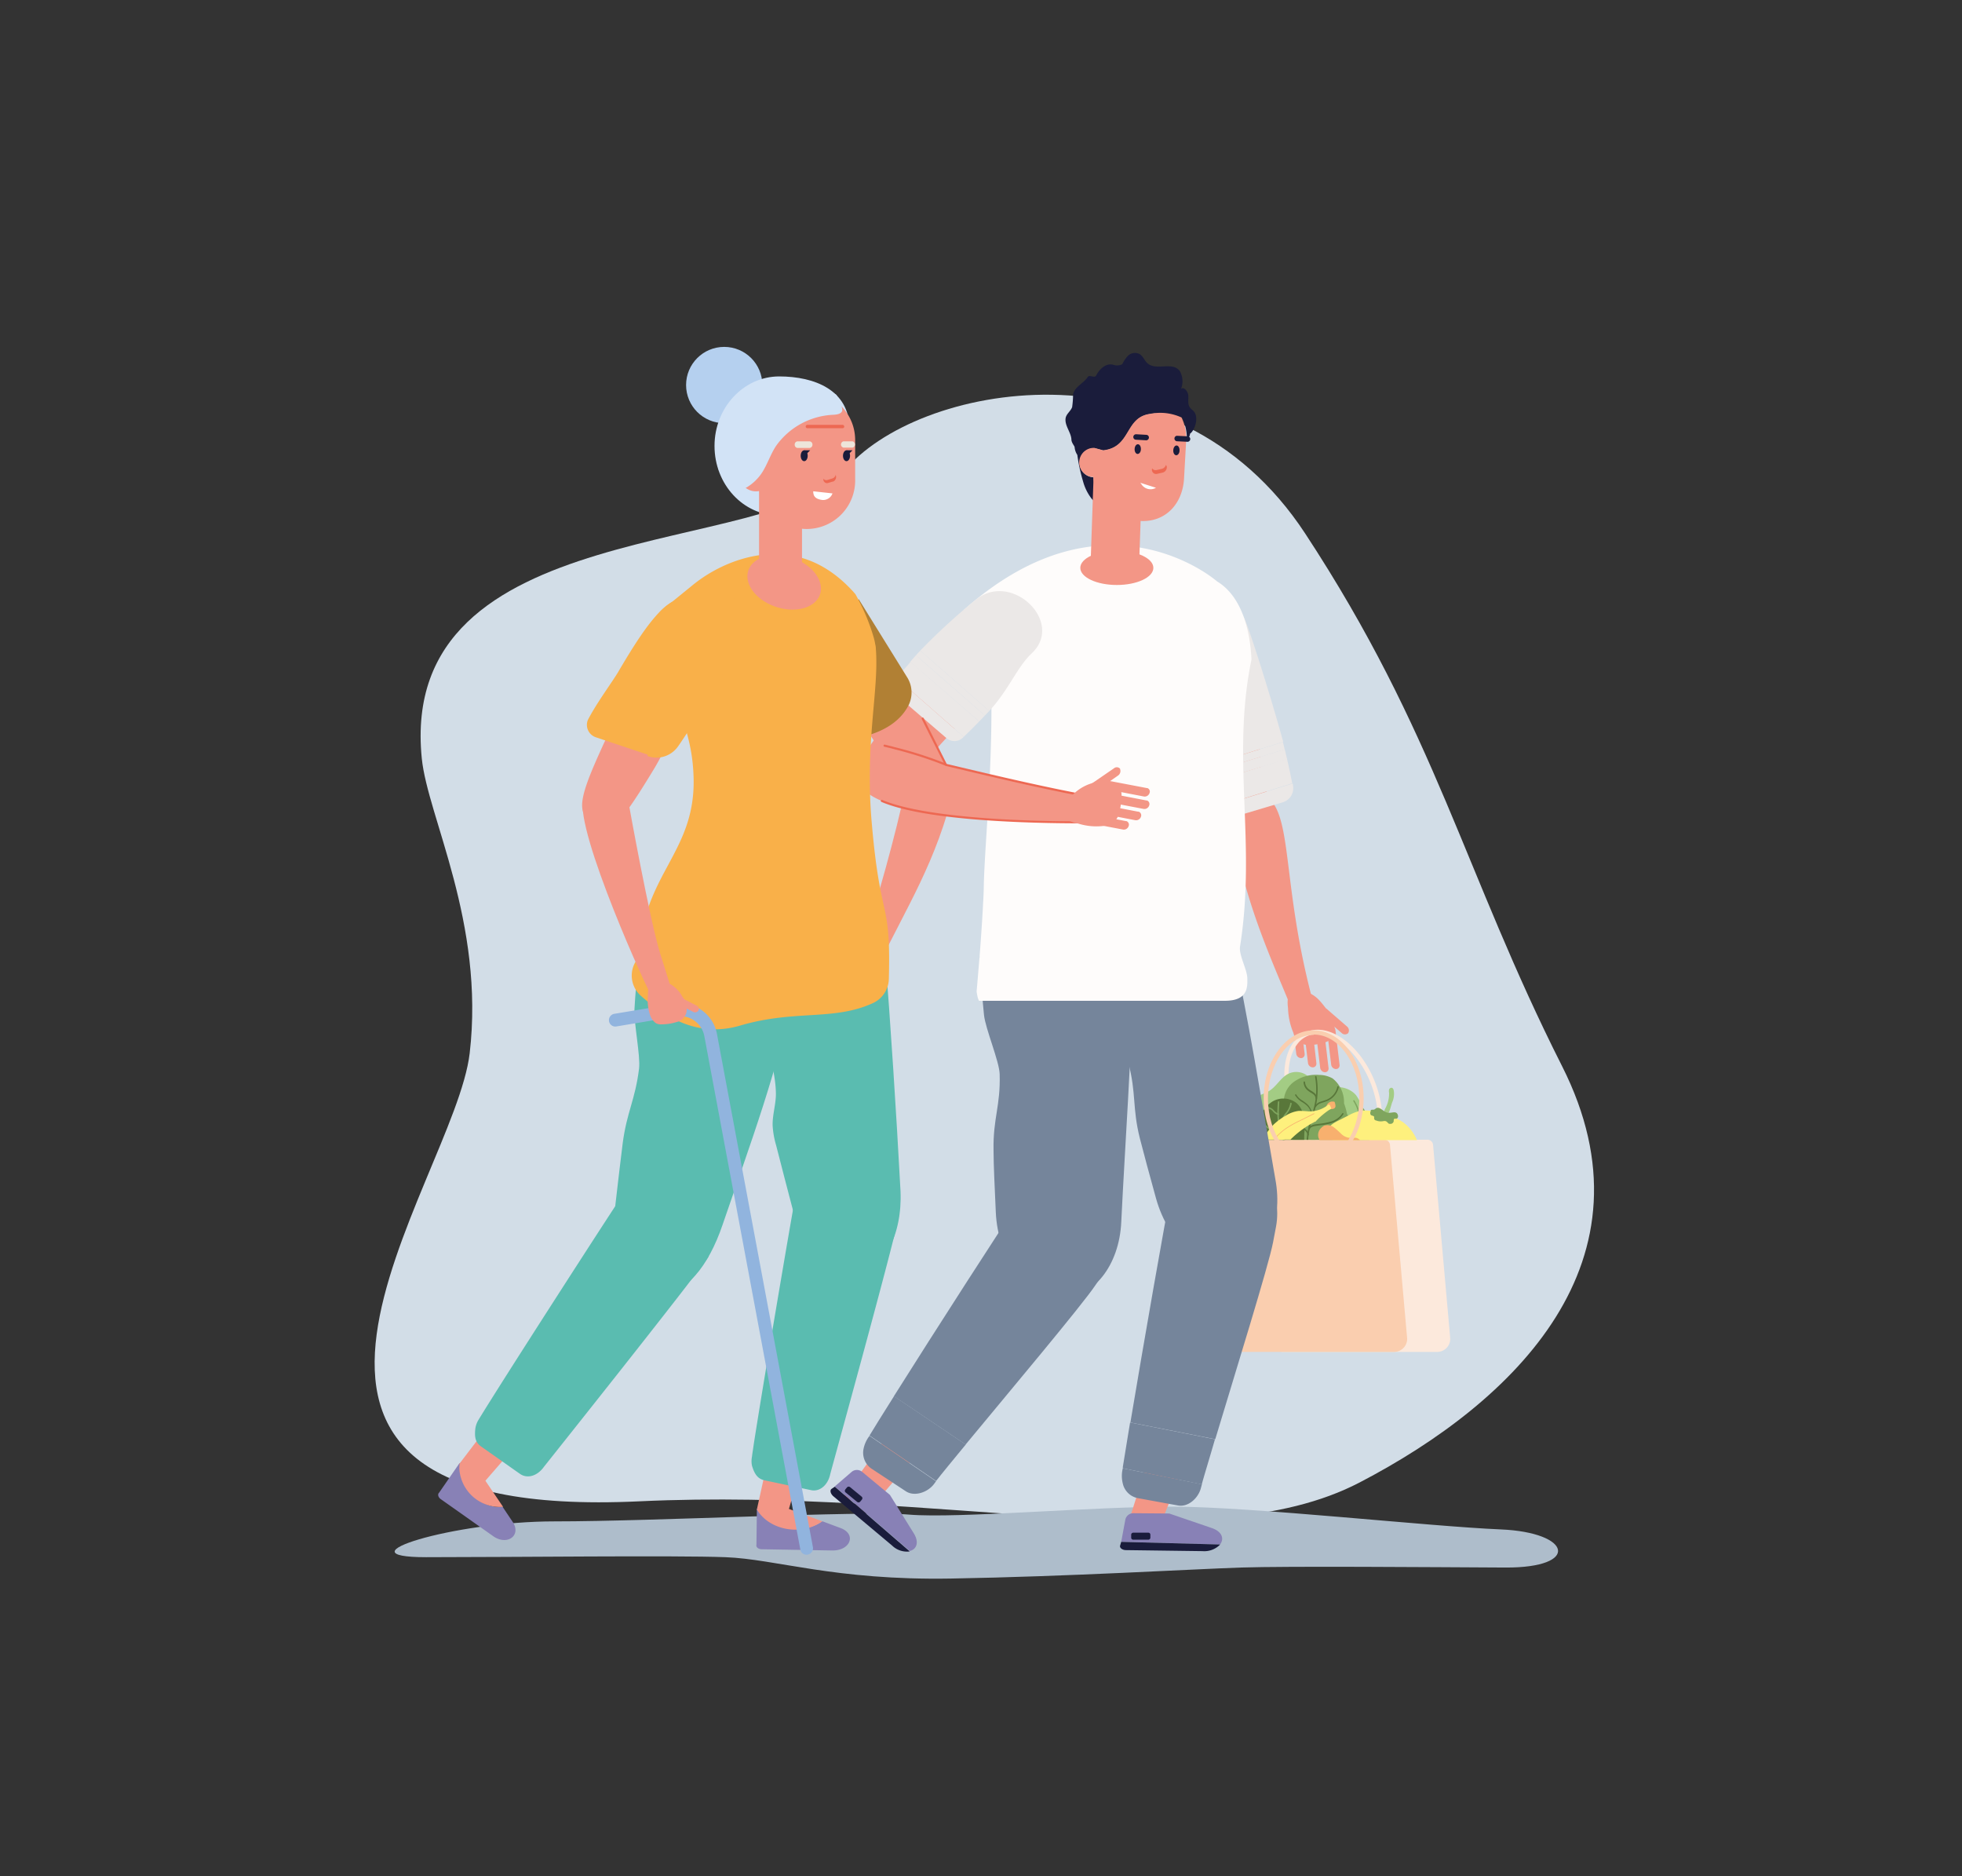 <svg id="Calque_1" data-name="Calque 1" xmlns="http://www.w3.org/2000/svg" viewBox="0 0 269.1 257.3"><rect x="0" y="0" width="269.1" height="257.3" fill="#333333" stroke="none"/><defs><style>.cls-1{fill:#d2dde7;}.cls-2{fill:#aebdcb;}.cls-3{fill:#f39686;}.cls-4{fill:#fce9dc;}.cls-5{fill:#faceaf;}.cls-6{fill:#ce361b;}.cls-7{fill:#7fa55e;}.cls-8{fill:#a3cc84;}.cls-9{fill:#59773a;}.cls-10{fill:#f8b06e;}.cls-11{fill:#fef07d;}.cls-12{fill:#b5d0ef;}.cls-13{fill:#d2e3f6;}.cls-14{fill:#8881b6;}.cls-15{fill:#1a1c3b;}.cls-16{fill:#75859b;}.cls-17{fill:#ebe8e7;}.cls-18{fill:#fefcfb;}.cls-19{fill:#5abcb0;}.cls-20{fill:#b18034;}.cls-21{fill:#ed6852;}.cls-22{fill:#fff;}.cls-23{fill:#f9b049;}.cls-24{fill:#f7b18a;}.cls-25{fill:#ede5da;}.cls-26{fill:#91b4de;}</style></defs><g id="Groupe_762" data-name="Groupe 762"><path id="Tracé_1589" data-name="Tracé 1589" class="cls-1" d="M57.85,104c.8,8,8.66,22.5,6.57,40.43s-39.68,64.4,23.24,61.45c41.42-1.95,77.58,8.47,98.81-2.58s41.27-30.38,27.78-57.09S197,100.55,179,73.14s-53.51-20.43-63.22-8.53S54.46,70.31,57.85,104Z"/><path id="Tracé_1590" data-name="Tracé 1590" class="cls-2" d="M58.43,213.54c12,0,34.15-.26,41.07,0s14.92,3.2,30.91,2.93,33.33-1.3,39.78-1.51,26-.05,36.29,0,9.14-4.82-.67-5.23-33.8-3.08-44.76-3.12-29.71,1.65-36.37,1.09-34.68.93-48.62.93-29.7,4.91-17.63,4.91Z"/><g id="Groupe_666" data-name="Groupe 666"><g id="Groupe_653" data-name="Groupe 653"><path id="Tracé_1591" data-name="Tracé 1591" class="cls-3" d="M180.61,138.21l-.57-1c-4.75-17.86-2.26-27.41-7.76-28.61a5.33,5.33,0,0,0-2.8,1.27A4,4,0,0,0,169,113c1.31,8.91,4.3,16.09,6.95,22.42.48,1.15.95,2.28,1.4,3.4.1.25.21.5.32.76Z"/></g><g id="Groupe_665" data-name="Groupe 665"><g id="Groupe_655" data-name="Groupe 655"><g id="Groupe_654" data-name="Groupe 654"><path id="Tracé_1592" data-name="Tracé 1592" class="cls-3" d="M184.91,141.67a.63.63,0,0,1-.88,0l0,0-2.65-2.3a.69.69,0,0,1-.17-.92.62.62,0,0,1,.87,0l0,0,2.65,2.3A.7.7,0,0,1,184.91,141.67Z"/></g></g><g id="Groupe_656" data-name="Groupe 656"><path id="Tracé_1593" data-name="Tracé 1593" class="cls-3" d="M177.48,141.83a3.43,3.43,0,0,0,1,1.23,1.73,1.73,0,0,0,.92.23,6.64,6.64,0,0,0,2.25-.33,1.81,1.81,0,0,0,1.42-1.66,4.42,4.42,0,0,0-1-2.75c-1.12-1.45-1.53-2-2.87-2.53-1.68-.72-2.87-.23-2.54,2.22A9.44,9.44,0,0,0,177.48,141.83Z"/></g><g id="Groupe_658" data-name="Groupe 658"><g id="Groupe_657" data-name="Groupe 657"><path id="Tracé_1594" data-name="Tracé 1594" class="cls-3" d="M182,141.23l.58,4.77a.68.68,0,0,0,.64.6.49.49,0,0,0,.51-.47s0-.07,0-.1l-.57-4.78a.72.72,0,0,0-.65-.6.49.49,0,0,0-.51.47S182,141.19,182,141.23Z"/></g></g><g id="Groupe_660" data-name="Groupe 660"><g id="Groupe_659" data-name="Groupe 659"><path id="Tracé_1595" data-name="Tracé 1595" class="cls-3" d="M180.5,141.67l.57,4.77a.7.7,0,0,0,.64.6.49.49,0,0,0,.51-.48.28.28,0,0,0,0-.09l-.57-4.78a.71.71,0,0,0-.64-.6.49.49,0,0,0-.51.47A.41.41,0,0,0,180.5,141.67Z"/></g></g><g id="Groupe_662" data-name="Groupe 662"><g id="Groupe_661" data-name="Groupe 661"><path id="Tracé_1596" data-name="Tracé 1596" class="cls-3" d="M178.82,141l.58,4.77a.68.68,0,0,0,.64.6.49.49,0,0,0,.51-.47.31.31,0,0,0,0-.1L180,141a.7.7,0,0,0-.65-.6.49.49,0,0,0-.5.48Z"/></g></g><g id="Groupe_664" data-name="Groupe 664"><g id="Groupe_663" data-name="Groupe 663"><path id="Tracé_1597" data-name="Tracé 1597" class="cls-3" d="M177.21,139.73l.58,4.77a.68.68,0,0,0,.64.6.49.49,0,0,0,.51-.47.34.34,0,0,0,0-.1l-.57-4.78a.72.72,0,0,0-.65-.6.49.49,0,0,0-.5.48A.34.34,0,0,0,177.21,139.73Z"/></g></g></g></g><g id="Groupe_667" data-name="Groupe 667"><path id="Tracé_1598" data-name="Tracé 1598" class="cls-4" d="M185,159.5c-3.46,0-7.26-4.07-8.47-9.07-.74-3.07-.38-5.92,1-7.64a4,4,0,0,1,3.2-1.58c3.45,0,7.25,4.07,8.46,9.08.75,3.06.39,5.92-1,7.64A4,4,0,0,1,185,159.5Zm-4.3-17.7a3.37,3.37,0,0,0-2.74,1.35c-1.24,1.58-1.57,4.25-.86,7.14,1.15,4.76,4.7,8.63,7.9,8.63a3.41,3.41,0,0,0,2.74-1.36c1.24-1.57,1.56-4.24.86-7.13-1.16-4.76-4.7-8.63-7.9-8.63Z"/></g><g id="Groupe_696" data-name="Groupe 696"><path id="Tracé_1599" data-name="Tracé 1599" class="cls-4" d="M176.9,156.29h18.83a.78.78,0,0,1,.82.66l2.36,26.6a1.79,1.79,0,0,1-1.76,1.84.86.86,0,0,1-.16,0H176.13a1.82,1.82,0,0,1-1.92-1.69v-.12L176.08,157A.78.78,0,0,1,176.9,156.29Z"/><path id="Tracé_1600" data-name="Tracé 1600" class="cls-5" d="M171,156.29h18.82a.78.78,0,0,1,.82.66l2.36,26.6a1.79,1.79,0,0,1-1.76,1.84.86.86,0,0,1-.16,0H170.19a1.8,1.8,0,0,1-1.92-1.69.49.49,0,0,1,0-.12L170.14,157A.78.78,0,0,1,171,156.29Z"/><g id="Groupe_695" data-name="Groupe 695"><g id="Groupe_669" data-name="Groupe 669"><path id="Tracé_1601" data-name="Tracé 1601" class="cls-6" d="M177.19,154.83v-.18a1.09,1.09,0,0,1,.06-.36c.05-.1.12-.22,0-.3l-.05-.05c0-.05,0-.11,0-.16a.14.14,0,0,0,0-.16.13.13,0,0,0-.15.06s0,.1-.09.13-.15,0-.15-.06l0,0s-.07-.07-.11-.06a.24.24,0,0,0-.09.08c-.06,0,0-.11-.09-.15a.14.14,0,0,0-.17,0,.27.27,0,0,0-.07.14c-.08,0-.14-.12-.22-.11s-.05.09,0,.14.26.53.22.57c.27.11.35-.1.53.11A2.16,2.16,0,0,0,177.19,154.83Z"/><g id="Groupe_668" data-name="Groupe 668"><path id="Tracé_1602" data-name="Tracé 1602" class="cls-6" d="M177.15,155.59a.26.26,0,0,0-.16.19.16.16,0,0,0,.07.22h0c.15.05.34-.15.37-.23a.16.16,0,0,0-.09-.2h0A.33.33,0,0,0,177.15,155.59Z"/><path id="Tracé_1603" data-name="Tracé 1603" class="cls-6" d="M176.41,155.12a.21.21,0,0,0-.18.08s0,.06.09.09.3,0,.32-.06,0-.08-.08-.1h-.15Z"/><path id="Tracé_1604" data-name="Tracé 1604" class="cls-6" d="M175.89,156.07c0-.06.12-.07.2,0s.19.15.17.21-.1.06-.14,0-.12-.2-.14-.2Z"/></g></g><g id="Groupe_690" data-name="Groupe 690"><path id="Tracé_1605" data-name="Tracé 1605" class="cls-7" d="M173.51,156.31c0-.07-.09-.14-.13-.22a16.55,16.55,0,0,1-1.17-3.34.87.87,0,0,0-.26-.5.56.56,0,0,0-.62,0,1.34,1.34,0,0,0-.4.51,5.52,5.52,0,0,0-.45,3.51Z"/><path id="Tracé_1606" data-name="Tracé 1606" class="cls-7" d="M185.92,156.31h1.9a7.07,7.07,0,0,0,0-1.38c-.08-.78-.34-2.77-1.1-3.18-1-.57-.56,1.13-.51,1.55a7.28,7.28,0,0,1-.18,2.63Z"/><path id="Tracé_1607" data-name="Tracé 1607" class="cls-8" d="M171.6,156.31h8.8a5.84,5.84,0,0,1-.3-2.07c.08-.8.43-1.55.56-2.34a5.57,5.57,0,0,0-.1-2.15,3.78,3.78,0,0,0-1.41-2.35,2.5,2.5,0,0,0-2.4-.17c-1.06.5-1.63,1.7-2.61,2.33-.62.4-1.38.56-1.95,1a3.93,3.93,0,0,0-1.08,3.54A9.73,9.73,0,0,0,171.6,156.31Z"/><path id="Tracé_1608" data-name="Tracé 1608" class="cls-8" d="M187.15,156.31A7.57,7.57,0,0,0,186,150.2c-1.26-1.51-4.2-1.65-4.78.55-.25.94.1,2-.32,2.87-.28.6-.88,1-1.11,1.63a2.12,2.12,0,0,0-.07,1.06Z"/><path id="Tracé_1609" data-name="Tracé 1609" class="cls-7" d="M177.33,154.3a4.7,4.7,0,0,1,0,2h6.46a4.08,4.08,0,0,0,.54-.63,3.75,3.75,0,0,0,.49-2.49,8.8,8.8,0,0,0-.48-1.88,4.16,4.16,0,0,0-1.56-3.41,3.75,3.75,0,0,0-1.82-.48,5.19,5.19,0,0,0-3.57,1,3.36,3.36,0,0,0-1.23,3.38C176.43,152.7,177.08,153.43,177.33,154.3Z"/><g id="Groupe_670" data-name="Groupe 670"><path id="Tracé_1610" data-name="Tracé 1610" class="cls-9" d="M179.42,156.31a12.37,12.37,0,0,1,.3-1.92c.1-.43.23-.87.36-1.29a14.1,14.1,0,0,0,.4-1.45,10.15,10.15,0,0,0,.09-4,.1.1,0,0,0-.12-.08.1.1,0,0,0-.08.11,9.93,9.93,0,0,1-.08,3.88c-.11.49-.26,1-.4,1.44s-.26.86-.37,1.3a14.67,14.67,0,0,0-.31,2Z"/></g><g id="Groupe_671" data-name="Groupe 671"><path id="Tracé_1611" data-name="Tracé 1611" class="cls-9" d="M180.39,151.84h-.06a.1.1,0,0,1,0-.14,1.38,1.38,0,0,1,.74-.6l.43-.14.42-.14a2.53,2.53,0,0,0,1.5-1.76.09.09,0,0,1,.11-.09.11.11,0,0,1,.09.11s0,0,0,0A2.71,2.71,0,0,1,182,151l-.44.15a3.45,3.45,0,0,0-.42.14,1.17,1.17,0,0,0-.64.5A.11.11,0,0,1,180.39,151.84Z"/></g><g id="Groupe_672" data-name="Groupe 672"><path id="Tracé_1612" data-name="Tracé 1612" class="cls-9" d="M179.53,154.92s0,0,0,0a.1.1,0,0,1-.07-.12.78.78,0,0,1,.42-.47,1.92,1.92,0,0,1,.58-.16l.54-.07a9.46,9.46,0,0,0,1.5-.29,2.68,2.68,0,0,0,1.61-1.14.1.1,0,0,1,.14,0,.09.09,0,0,1,0,.13,3,3,0,0,1-1.72,1.24,8.77,8.77,0,0,1-1.53.28l-.54.08a1.82,1.82,0,0,0-.52.14.55.55,0,0,0-.31.34A.11.11,0,0,1,179.53,154.92Z"/></g><g id="Groupe_673" data-name="Groupe 673"><path id="Tracé_1613" data-name="Tracé 1613" class="cls-9" d="M180.56,150.72a.11.11,0,0,1-.12-.09h0a.77.77,0,0,0-.34-.59,2.46,2.46,0,0,0-.34-.22,3.62,3.62,0,0,1-.32-.22,1.55,1.55,0,0,1-.65-1.2.11.11,0,0,1,.1-.1h0a.1.1,0,0,1,.1.1h0a1.35,1.35,0,0,0,.57,1,3.28,3.28,0,0,0,.31.2,2.71,2.71,0,0,1,.35.24,1,1,0,0,1,.42.75A.1.1,0,0,1,180.56,150.72Z"/></g><g id="Groupe_674" data-name="Groupe 674"><path id="Tracé_1614" data-name="Tracé 1614" class="cls-9" d="M180,153.15a.11.11,0,0,1-.11-.09h0a2.09,2.09,0,0,0-.62-1.42,4.11,4.11,0,0,0-.62-.48,2.79,2.79,0,0,1-1-.94.1.1,0,0,1,0-.13.09.09,0,0,1,.13,0,2.4,2.4,0,0,0,.9.86,6.24,6.24,0,0,1,.65.5,2.34,2.34,0,0,1,.67,1.56A.1.1,0,0,1,180,153.15Z"/></g><g id="Groupe_675" data-name="Groupe 675"><path id="Tracé_1615" data-name="Tracé 1615" class="cls-9" d="M179.38,155.7h0a.1.1,0,0,1-.06-.13v0a1.13,1.13,0,0,0-.45-.64l-.28-.2a4.46,4.46,0,0,1-.43-.33.11.11,0,0,1,0-.14.11.11,0,0,1,.13,0l.4.31.29.2a1.32,1.32,0,0,1,.52.76.28.28,0,0,1,0,.13A.11.11,0,0,1,179.38,155.7Z"/></g><g id="Groupe_676" data-name="Groupe 676"><path id="Tracé_1616" data-name="Tracé 1616" class="cls-7" d="M186.56,154.31a5.11,5.11,0,0,1-.44,2h.21a5.1,5.1,0,0,0,.43-2,6.51,6.51,0,0,0-1-3.41.1.1,0,0,0-.14,0,.11.11,0,0,0,0,.11A6.37,6.37,0,0,1,186.56,154.31Z"/></g><g id="Groupe_677" data-name="Groupe 677"><path id="Tracé_1617" data-name="Tracé 1617" class="cls-7" d="M186.62,154.81a.1.1,0,0,1-.12-.08v0a1.08,1.08,0,0,0-.46-.78,4.53,4.53,0,0,0-.55-.34l-.33-.19a1.52,1.52,0,0,1-.72-.8.08.08,0,0,1,.06-.12.09.09,0,0,1,.12.06,1.41,1.41,0,0,0,.65.69,3.3,3.3,0,0,0,.32.18,5.5,5.5,0,0,1,.57.36,1.26,1.26,0,0,1,.54.93A.09.09,0,0,1,186.62,154.81Z"/></g><g id="Groupe_678" data-name="Groupe 678"><path id="Tracé_1618" data-name="Tracé 1618" class="cls-7" d="M186.68,153.9a.09.09,0,0,1-.11-.08v0a.68.68,0,0,1,.38-.56c.17-.13.32-.24.34-.39a.09.09,0,0,1,.11-.09.12.12,0,0,1,.09.11h0a.86.86,0,0,1-.42.53c-.15.1-.3.24-.3.4A.11.11,0,0,1,186.68,153.9Z"/></g><g id="Groupe_679" data-name="Groupe 679"><path id="Tracé_1619" data-name="Tracé 1619" class="cls-7" d="M186.34,156.21h0a.1.1,0,0,1-.07-.12,1.2,1.2,0,0,1,.66-.65c.25-.13.5-.28.56-.52a.12.12,0,0,1,.13-.07.11.11,0,0,1,.07.12,1.17,1.17,0,0,1-.66.65c-.25.13-.5.29-.56.52A.11.11,0,0,1,186.34,156.21Z"/></g><g id="Groupe_680" data-name="Groupe 680"><path id="Tracé_1620" data-name="Tracé 1620" class="cls-7" d="M172.43,156.31a8.33,8.33,0,0,1-.25-3.81.1.1,0,0,0-.2,0,8.64,8.64,0,0,0,.24,3.85Z"/></g><g id="Groupe_681" data-name="Groupe 681"><path id="Tracé_1621" data-name="Tracé 1621" class="cls-7" d="M172,155.09a.13.13,0,0,1-.1,0,.61.61,0,0,0-.39-.25l-.11,0-.17,0a.39.39,0,0,1-.28-.23.09.09,0,0,1,.07-.12.1.1,0,0,1,.11,0,.24.24,0,0,0,.15.11l.14,0,.13,0a.83.83,0,0,1,.51.33.11.11,0,0,1,0,.14l0,0Z"/></g><g id="Groupe_682" data-name="Groupe 682"><path id="Tracé_1622" data-name="Tracé 1622" class="cls-7" d="M172.32,156.3h0a.1.1,0,0,1-.06-.13,1,1,0,0,1,.88-.64.1.1,0,0,1,.1.1.1.1,0,0,1-.09.1.8.8,0,0,0-.7.51A.09.09,0,0,1,172.32,156.3Z"/></g><g id="Groupe_683" data-name="Groupe 683"><path id="Tracé_1623" data-name="Tracé 1623" class="cls-7" d="M172.46,153.35a1.49,1.49,0,0,1-.47,0,.1.1,0,0,1-.08-.11.09.09,0,0,1,.11-.09h0a1.22,1.22,0,0,0,1.31-.59.1.1,0,0,1,.18.1A1.46,1.46,0,0,1,172.46,153.35Z"/></g><path id="Tracé_1624" data-name="Tracé 1624" class="cls-9" d="M178.88,156.31c0-.43,0-.86.05-1.28.06-1.35-.08-2.87-1.1-3.76a2.93,2.93,0,0,0-3.23-.26,3.94,3.94,0,0,0-1.87,2.76,5.74,5.74,0,0,0,.18,2.54Z"/><g id="Groupe_689" data-name="Groupe 689"><g id="Groupe_684" data-name="Groupe 684"><path id="Tracé_1625" data-name="Tracé 1625" class="cls-7" d="M176.11,156.31a11,11,0,0,1-.71-3.36q0-.91.06-1.83a.09.09,0,0,0-.09-.1.09.09,0,0,0-.1.09h0a16.52,16.52,0,0,0-.07,1.86,11.07,11.07,0,0,0,.7,3.35Z"/></g><g id="Groupe_685" data-name="Groupe 685"><path id="Tracé_1626" data-name="Tracé 1626" class="cls-7" d="M175.6,155.12c-.06,0-.11,0-.11-.09h0a3.34,3.34,0,0,1,.38-1.7,5.1,5.1,0,0,1,.45-.69,2.72,2.72,0,0,0,.64-1.32.09.09,0,0,1,.11-.09.1.1,0,0,1,.09.11,2.94,2.94,0,0,1-.68,1.42,5.82,5.82,0,0,0-.44.66,3.31,3.31,0,0,0-.35,1.6A.12.12,0,0,1,175.6,155.12Z"/></g><g id="Groupe_686" data-name="Groupe 686"><path id="Tracé_1627" data-name="Tracé 1627" class="cls-7" d="M176.18,156.31a1.4,1.4,0,0,1,.37-.84,4.34,4.34,0,0,1,.53-.52l.36-.33a1.77,1.77,0,0,0,.6-1.12.09.09,0,0,0-.09-.11.12.12,0,0,0-.11.09,1.57,1.57,0,0,1-.55,1l-.35.32a7,7,0,0,0-.55.54,1.66,1.66,0,0,0-.41,1Z"/></g><g id="Groupe_687" data-name="Groupe 687"><path id="Tracé_1628" data-name="Tracé 1628" class="cls-7" d="M175.65,155.51a.38.38,0,0,1-.15,0,4.2,4.2,0,0,1-2.38-1.5.1.1,0,0,1,0-.14.09.09,0,0,1,.13,0,4,4,0,0,0,2.28,1.43h.08a.1.1,0,0,1,.14,0,.11.11,0,0,1,0,.14h-.09Z"/></g><g id="Groupe_688" data-name="Groupe 688"><path id="Tracé_1629" data-name="Tracé 1629" class="cls-7" d="M175.3,152.9h0a1.57,1.57,0,0,1-.72-.5l0,0a1,1,0,0,0-.68-.38.11.11,0,0,1-.1-.1.1.1,0,0,1,.1-.1,1.2,1.2,0,0,1,.82.44l0,0a1.39,1.39,0,0,0,.63.44.1.1,0,0,1,0,.2Z"/></g></g></g><g id="Groupe_693" data-name="Groupe 693"><path id="Tracé_1630" data-name="Tracé 1630" class="cls-10" d="M182.17,152.19a2.77,2.77,0,0,1,.5-.1A.71.71,0,0,0,183,152a.4.4,0,0,0,.17-.36,1.64,1.64,0,0,0-.09-.44.22.22,0,0,0-.08-.13l-.08,0a.84.84,0,0,0-1,.7v0a1.76,1.76,0,0,1,.33.34Z"/><g id="Groupe_692" data-name="Groupe 692"><path id="Tracé_1631" data-name="Tracé 1631" class="cls-11" d="M180.37,153.11a.56.56,0,0,0-.28-.05,4.51,4.51,0,0,0-1.85.65,10.59,10.59,0,0,0-3,2,3.45,3.45,0,0,0-.45.56H177a13.33,13.33,0,0,1,3-2.26,1.14,1.14,0,0,0,.47-.34A.46.46,0,0,0,180.37,153.11Z"/><path id="Tracé_1632" data-name="Tracé 1632" class="cls-11" d="M182.53,151.84l-.12-.26a.16.16,0,0,0-.22-.09l0,0a4.16,4.16,0,0,1-2.69.92,12.44,12.44,0,0,0-1.37-.07,4.36,4.36,0,0,0-1.8.66,8.73,8.73,0,0,0-1.57,1.14,7.55,7.55,0,0,0-1.53,2.14h2.88a22.63,22.63,0,0,1,2.33-1.92,3.36,3.36,0,0,1,.89-.49,1.25,1.25,0,0,1,.93-.06.16.16,0,0,0,.17,0,10.51,10.51,0,0,1,2.08-1.74A.15.15,0,0,0,182.53,151.84Z"/><g id="Groupe_691" data-name="Groupe 691"><path id="Tracé_1633" data-name="Tracé 1633" class="cls-10" d="M174.76,156.3s0,0,0,0a8.89,8.89,0,0,1,1.44-1.37,13.55,13.55,0,0,1,2.06-1.18l2-1,0-.1-2,1a13,13,0,0,0-2.08,1.19,9.08,9.08,0,0,0-1.46,1.38l-.08.1Z"/></g></g></g><g id="Groupe_694" data-name="Groupe 694"><path id="Tracé_1634" data-name="Tracé 1634" class="cls-11" d="M182.81,156.35h11.53a5.75,5.75,0,0,0-1.92-2.47,9.93,9.93,0,0,0-4-1.48,5.5,5.5,0,0,0-1.94-.05,6.22,6.22,0,0,0-1.56.63l-1.53.78c-.62.32-1.32.78-1.28,1.47A1.76,1.76,0,0,0,182.81,156.35Z"/><path id="Tracé_1635" data-name="Tracé 1635" class="cls-8" d="M190,152a4.19,4.19,0,0,0,.52-2.14,1.14,1.14,0,0,1,0-.45.35.35,0,0,1,.35-.24c.16,0,.25.2.29.37a2.81,2.81,0,0,1-.22,1.64c-.13.35-.35,1.41-.64,1.63C189.74,153.24,189.77,152.37,190,152Z"/><path id="Tracé_1636" data-name="Tracé 1636" class="cls-7" d="M191.48,153.42a.61.61,0,0,0-.23,0c-.11.06-.09.22-.1.35a.45.45,0,0,1-.53.34l-.1,0c-.18-.1-.29-.33-.49-.37a.7.7,0,0,0-.29,0,1.72,1.72,0,0,1-1-.09c-.13,0-.26-.13-.27-.27v-.2c0-.18-.32-.16-.46-.29a.49.49,0,0,1,0-.51.5.5,0,0,1,0-.13c.1-.12.29-.05.44-.09s.24-.18.38-.22a.47.47,0,0,1,.31,0c.43.15.75.59,1.21.65s.85-.15,1.14,0S191.89,153.36,191.48,153.42Z"/><path id="Tracé_1637" data-name="Tracé 1637" class="cls-10" d="M181,156.35h5.54a.08.08,0,0,1,0,0,1.24,1.24,0,0,0-.5-.31,4.22,4.22,0,0,0-.87,0,1.89,1.89,0,0,1-1.21-.55,11.74,11.74,0,0,0-1-.89,1.51,1.51,0,0,0-1.28-.26,1.25,1.25,0,0,0-.44.31,1.32,1.32,0,0,0-.37,1.45A1.35,1.35,0,0,0,181,156.35Z"/></g></g></g><circle id="Ellipse_20" data-name="Ellipse 20" class="cls-12" cx="99.33" cy="52.8" r="5.23"/><path id="Tracé_1638" data-name="Tracé 1638" class="cls-13" d="M116.5,58.78c0,5.26-4.78,11.9-9.68,11.9S98,66.41,98,61.15s4-9.53,8.87-9.53S116.5,53.51,116.5,58.78Z"/><g id="Groupe_697" data-name="Groupe 697"><path id="Tracé_1639" data-name="Tracé 1639" class="cls-5" d="M180.18,159.92c-3.78,0-6.86-4.18-6.86-9.32s3.08-9.31,6.86-9.31,6.85,4.18,6.85,9.31S184,159.92,180.18,159.92Zm0-18c-3.46,0-6.27,3.92-6.27,8.73s2.81,8.73,6.27,8.73,6.26-3.91,6.26-8.73S183.63,141.87,180.18,141.87Z"/></g><g id="Groupe_705" data-name="Groupe 705"><g id="Groupe_699" data-name="Groupe 699"><g id="Groupe_698" data-name="Groupe 698"><path id="Tracé_1640" data-name="Tracé 1640" class="cls-3" d="M122.6,195.67l-7,9.63,4.28,1.64,1.64-.82-.29-1.42,6.15-7.16Z"/></g></g><g id="Groupe_704" data-name="Groupe 704"><g id="Groupe_702" data-name="Groupe 702"><g id="Groupe_700" data-name="Groupe 700"><path id="Tracé_1641" data-name="Tracé 1641" class="cls-14" d="M122.06,205l3.26,5.25c.8,1.28.37,2.23-.54,2.44l-10.29-8.85,2.32-2a1.12,1.12,0,0,1,1.44,0Z"/></g><g id="Groupe_701" data-name="Groupe 701"><path id="Tracé_1642" data-name="Tracé 1642" class="cls-15" d="M114.5,203.87l-.44.3c-.27.19-.16.65.22,1l8.08,6.78a2.92,2.92,0,0,0,2.42.8Z"/></g></g><g id="Groupe_703" data-name="Groupe 703"><rect id="Rectangle_147" data-name="Rectangle 147" class="cls-15" x="116.6" y="203.64" width="0.95" height="2.64" rx="0.28" transform="translate(-115.62 165.36) rotate(-50.61)"/></g></g></g><g id="Groupe_707" data-name="Groupe 707"><g id="Groupe_706" data-name="Groupe 706"><path id="Tracé_1643" data-name="Tracé 1643" class="cls-3" d="M157.76,199.36l-3.61,11.35,4.59.2,2.45-2.48-1.58-.47,3.29-8.33Z"/></g></g><g id="Groupe_712" data-name="Groupe 712"><g id="Groupe_710" data-name="Groupe 710"><g id="Groupe_708" data-name="Groupe 708"><path id="Tracé_1644" data-name="Tracé 1644" class="cls-14" d="M160.37,207.55l5.85,2c1.43.49,1.7,1.49,1.12,2.24l-13.56-.36.56-3a1.11,1.11,0,0,1,1.1-.92Z"/></g><g id="Groupe_709" data-name="Groupe 709"><path id="Tracé_1645" data-name="Tracé 1645" class="cls-15" d="M153.78,211.44l-.15.51c-.09.31.29.61.79.62l10.54.14a3,3,0,0,0,2.39-.91Z"/></g></g><g id="Groupe_711" data-name="Groupe 711"><path id="Rectangle_148" data-name="Rectangle 148" class="cls-15" d="M157.5,211.14h-2.08a.27.27,0,0,1-.27-.28h0v-.4a.28.28,0,0,1,.28-.28h2.08a.27.27,0,0,1,.27.28h0v.4A.28.28,0,0,1,157.5,211.14Z"/></g></g><path id="Tracé_1646" data-name="Tracé 1646" class="cls-16" d="M169,129.54l-20.45,1.23c.92,3.06,1.76,5.83,2.37,7.6s3.4,5.7,3.85,7.4c1.1,4.21.51,6.12,1.57,10.34.51,2,1.34,5.06,2.21,8.21,1.72,6.2,6.61,10.36,11,9.37,4.14-.93,6.47-6.13,5.37-12C173,150.77,171.2,139.54,169,129.54Z"/><g id="Groupe_713" data-name="Groupe 713"><path id="Tracé_1647" data-name="Tracé 1647" class="cls-16" d="M154,203.45a2.62,2.62,0,0,0,2.1,2l5.47,1c1.39.26,2.81-1,3.16-2.46l.12-.45L154,201.35A4.27,4.27,0,0,0,154,203.45Z"/><path id="Tracé_1648" data-name="Tracé 1648" class="cls-16" d="M174.61,170.35c.08-.42.23-1.2.41-2.17.9-4.9-2.12-9.85-6.48-10.65-3.66-.66-7,1.85-7.93,5.91-.69,3.17-3.9,21.62-5.57,31.63l11.64,2.29C169.38,188.38,174,173.55,174.61,170.35Z"/><path id="Tracé_1649" data-name="Tracé 1649" class="cls-16" d="M155,195.07c-.5,3-.86,5.29-1,6.11a1,1,0,0,1,0,.17l10.83,2.21c.3-1.13,1-3.38,1.81-6.19Z"/></g><path id="Tracé_1650" data-name="Tracé 1650" class="cls-16" d="M155.35,134.87l-21-3.69c.2,3.2.41,6.09.61,8s2.1,6.35,2.15,8.12c.13,4.35-.92,6.06-.84,10.42,0,2.11.17,5.24.31,8.51.28,6.43,4.26,11.65,8.95,11.74,4.41.08,8-4.42,8.26-10.43C154.33,156.45,155.19,145.1,155.35,134.87Z"/><g id="Groupe_714" data-name="Groupe 714"><path id="Tracé_1651" data-name="Tracé 1651" class="cls-16" d="M118.42,198.79a2.65,2.65,0,0,0,1.17,2.65l4.65,3.06c1.18.78,3,.16,3.87-1l.27-.37-9.12-6.23A4.29,4.29,0,0,0,118.42,198.79Z"/><path id="Tracé_1652" data-name="Tracé 1652" class="cls-16" d="M150.23,176.26c.24-.35.68-1,1.22-1.84,2.72-4.17,1.87-9.9-1.85-12.33-3.11-2-7.2-1-9.6,2.38-1.86,2.65-12,18.42-17.4,27l9.84,6.62C138.43,190.85,148.39,179,150.23,176.26Z"/><path id="Tracé_1653" data-name="Tracé 1653" class="cls-16" d="M122.62,191.46c-1.64,2.6-2.85,4.54-3.27,5.25l-.09.15,9.13,6.23c.71-.92,2.2-2.73,4.07-5Z"/></g><g id="Groupe_715" data-name="Groupe 715"><path id="Tracé_1654" data-name="Tracé 1654" class="cls-3" d="M172.17,117c-.92,0-2.87-1.65-3.49-2.31-6.56-6.93-6.52-20.42-6.52-20.42l9.2-3.25,1.77,14.52c1.31,7.27,2.49,9.35.8,10.87a1.57,1.57,0,0,1-.25.2A2.59,2.59,0,0,1,172.17,117Z"/></g><g id="Groupe_716" data-name="Groupe 716"><path id="Tracé_1655" data-name="Tracé 1655" class="cls-17" d="M170.82,85.15c-2.7-6.92-13.32,2.17-11,9.12,1,3,1.9,7.16,3.07,11.57L176,101.73C175.09,98.33,172.21,88.72,170.82,85.15Z"/><path id="Tracé_1656" data-name="Tracé 1656" class="cls-17" d="M162.85,105.84c.08.32.17.64.25,1l13.1-4.08-.24-1Z"/><path id="Tracé_1657" data-name="Tracé 1657" class="cls-17" d="M163.1,106.8l.36,1.29,13.07-4c-.1-.44-.21-.89-.32-1.34Z"/><path id="Tracé_1658" data-name="Tracé 1658" class="cls-17" d="M163.46,108.09c.31,1.1.65,2.22,1,3.33l12.78-4c-.21-1.09-.45-2.21-.72-3.37Z"/><path id="Tracé_1659" data-name="Tracé 1659" class="cls-17" d="M164.46,111.42c0,.08,0,.16.08.24a1.71,1.71,0,0,0,2.13,1.13h0L176,110a2,2,0,0,0,1.34-2.28c0-.09,0-.18-.05-.27Z"/></g><g id="Groupe_717" data-name="Groupe 717"><path id="Tracé_1660" data-name="Tracé 1660" class="cls-18" d="M168,137.24H134.28a2.14,2.14,0,0,1-.21-.6,6.44,6.44,0,0,1-.12-.7c.07-.79.15-1.67.22-2.59.1-1.14.2-2.34.29-3.56.15-2.07.29-4.13.37-5.8.06-.94.1-1.9.11-2.84.18-6.53,1.51-18.68.87-31.17-.1-1.85-1.3-4-.3-5.4a16.65,16.65,0,0,0-3.31-.94c19.47-17.34,34.73-3.91,34.73-3.91,4.49,2.71,4.64,9.76,4.72,10.69-2.8,13.65.7,25-1.57,39.37-.19,1.2,1,3.16,1,4.43C171.09,135.31,171.2,137.24,168,137.24Z"/></g><path id="Tracé_1661" data-name="Tracé 1661" class="cls-3" d="M103.81,207l1.25-5.67,4.57.67-1.59,5.5Z"/><path id="Tracé_1662" data-name="Tracé 1662" class="cls-3" d="M62.87,200.91l3.52-4.62,3.86,2.53-3.75,4.32Z"/><path id="Tracé_1663" data-name="Tracé 1663" class="cls-19" d="M106.42,150c0,1.45-.48,2.88-.45,4.33a12,12,0,0,0,.48,2.73l1.19,4.62c1,3.82,2,7.64,3,11.43.18.67.48,1.44,1.16,1.59,1.48-12.08.75-24.31-.17-36.44a10,10,0,0,0-.73-3.58c-2.31-4.79-6.38-.18-6.44,3.25C104.42,142.05,106.39,146,106.42,150Z"/><path id="Tracé_1664" data-name="Tracé 1664" class="cls-3" d="M127.16,106.53s-2.81.84-2.91,1.3c-1.44,6.77-3.72,15-6.57,23.83,1.77.47,1.4-.43,2.68,1,3.93-8.21,8.11-14.47,10.53-24.72Z"/><path id="Tracé_1665" data-name="Tracé 1665" class="cls-3" d="M130.15,105.67C128.65,102.89,126,97,124.3,94c-2.92,1.69-4.75,2.4-7.67,2.54l8.06,12.56c.37.86.35.3,1.39.16C126.08,109.24,130.18,105.74,130.15,105.67Z"/><path id="Tracé_1666" data-name="Tracé 1666" class="cls-3" d="M128,110.21s4.5-.61,2.3-4.88l-2.6.93-.81,3.81Z"/><path id="Tracé_1667" data-name="Tracé 1667" class="cls-19" d="M108.87,135.27l-21.2-4.77c-.3,3.16-.55,6-.65,7.89s.84,6.41.63,8.15c-.53,4.3-1.67,5.91-2.24,10.21-.27,2.08-.62,5.18-1,8.41-.7,6.36,1.88,11.79,5.82,12.2,3.7.39,6.94-3.7,8.87-9.39C102.6,157.73,107.24,145.35,108.87,135.27Z"/><path id="Tracé_1668" data-name="Tracé 1668" class="cls-19" d="M121.37,130.5,104,129.8c.45,3.15.89,6,1.22,7.83s2.33,6,2.53,7.77c.5,4.31-.22,6.14.24,10.45.22,2.09.61,5.18,1,8.41.81,6.35,4.6,11,8.52,10.49,3.69-.5,6.27-5.43,6-11.43C122.92,152.28,122.16,140.68,121.37,130.5Z"/><path id="Tracé_1669" data-name="Tracé 1669" class="cls-19" d="M96.41,170.13c2.77-4.22,2.51-9.74-.55-11.87-2.57-1.78-6.26-.55-8.66,2.9-1.93,2.77-12.71,19.51-18.1,28-1.45,2.29-2.52,4-2.91,4.63-.17.29-.37.59-.55.9a3.13,3.13,0,0,0-.44,1.18c-.14,1.2,0,1.95.8,2.5l5.34,3.76c1,.68,2.35.28,3.24-.95.06-.09,20-25.09,22.57-28.81C97.39,172,95.87,171,96.41,170.13Z"/><path id="Tracé_1670" data-name="Tracé 1670" class="cls-19" d="M121.77,165.05c.88-5-1.53-9.94-5.18-10.69-3.06-.63-6,2-6.83,6.07-.68,3.3-4,22.94-5.62,32.87-.43,2.67-.75,4.64-.85,5.4-.05.33-.11.69-.15,1.05a3.1,3.1,0,0,0,0,1.25c.35,1.16.78,1.79,1.72,2l6.4,1.35c1.16.24,2.27-.67,2.6-2.15,0-.1,8.55-30.95,9.41-35.37C123.4,166.4,121.59,166,121.77,165.05Z"/><path id="Tracé_1671" data-name="Tracé 1671" class="cls-3" d="M132.81,97.89l-11.16,12.25L120,108.83a5,5,0,0,1-.67-6.58l7.11-10Z"/><g id="Groupe_718" data-name="Groupe 718"><path id="Tracé_1672" data-name="Tracé 1672" class="cls-17" d="M133.75,82.31c4.93-4.14,12.34,3,7.75,7.29-2,1.88-3.14,5-5.82,7.9l-9.46-8.28A86.34,86.34,0,0,1,133.75,82.31Z"/><path id="Tracé_1673" data-name="Tracé 1673" class="cls-17" d="M135.68,97.5l-.59.62-9.46-8.26.59-.64Z"/><path id="Tracé_1674" data-name="Tracé 1674" class="cls-17" d="M135.09,98.12c-.26.27-.52.55-.79.82l-9.46-8.19.79-.89Z"/><path id="Tracé_1675" data-name="Tracé 1675" class="cls-17" d="M134.3,98.94c-.69.71-1.4,1.42-2.12,2.11L123,93c.59-.73,1.23-1.48,1.89-2.24Z"/><path id="Tracé_1676" data-name="Tracé 1676" class="cls-17" d="M132.18,101.05l-.16.15a1.67,1.67,0,0,1-2.23,0l-6.73-5.78a1.63,1.63,0,0,1-.26-2.25L123,93Z"/></g><path id="Tracé_1677" data-name="Tracé 1677" class="cls-20" d="M117.78,82.17l6.68,10.77a3.92,3.92,0,0,1,.19,3.7c-.77,1.56-2.49,3.47-6.38,4.4C118.27,101,111.53,89.54,117.78,82.17Z"/><g id="Groupe_724" data-name="Groupe 724"><path id="Tracé_1678" data-name="Tracé 1678" class="cls-15" d="M163.75,56.43c-.17-.2-.4-.34-.55-.55-.34-.47-.17-1.1-.22-1.67s-.66-1.24-1-.87a2.82,2.82,0,0,0-.2-2.51c-1.07-1.29-3.27.09-4.46-1.07-.35-.35-.54-.87-.94-1.16a1.37,1.37,0,0,0-1.74.26,4.3,4.3,0,0,0-.71,1.08l-.15.07a1.66,1.66,0,0,1-1.14,0c-.92-.22-1.78.51-2.3,1.49-.22.41-.91-.18-1.16.21-.57.88-1.75,1.29-2,2.35a13.17,13.17,0,0,1-.13,1.77c-.21.58-.82.93-.9,1.55-.13,1,.75,1.91.8,2.88,0,.46.43.89.44,1.06a2.25,2.25,0,0,0,.37,1.06,23.85,23.85,0,0,0,.79,3.64,6.71,6.71,0,0,0,1.16,2.35s.74.81.74.81a9.61,9.61,0,0,1,0-1.78,5.7,5.7,0,0,1-.44-1.94h0a2,2,0,0,1,.13-4l1.2.32c3.89-.46,2.93-4.57,6.46-5a7.13,7.13,0,0,1,4.34.52,6.42,6.42,0,0,1,.64,3h0s.46-.43.43-.82l0,0C163.9,59,164.45,57.23,163.75,56.43Z"/><path id="Tracé_1679" data-name="Tracé 1679" class="cls-3" d="M157.75,56.75c-3.53.47-2.57,4.58-6.46,5l-1.2-.33a2,2,0,0,0-.13,4h0a5.6,5.6,0,0,0,.44,1.94,7,7,0,0,0,6,4.08c3.43.2,5.81-2.32,6-5.85l.29-5.16v-.18a6.41,6.41,0,0,0-.64-3A7,7,0,0,0,157.75,56.75Z"/><g id="Groupe_719" data-name="Groupe 719"><path id="Tracé_1680" data-name="Tracé 1680" class="cls-3" d="M150.6,77.47l4.52-.11c.61,0,1.08,1.14,1.1.51l.48-14a1.13,1.13,0,0,0-1.07-1.18l-4.44-.16a1.12,1.12,0,0,0-1.14,1.1l-.48,14C149.54,78.26,150,77.45,150.6,77.47Z"/></g><g id="Groupe_720" data-name="Groupe 720"><path id="Tracé_1681" data-name="Tracé 1681" class="cls-15" d="M157.24,59.63l-1.41-.08a.38.38,0,0,0-.39.36.37.37,0,0,0,.35.39h0l1.42.08a.38.38,0,0,0,.37-.38.37.37,0,0,0-.34-.37Z"/></g><g id="Groupe_721" data-name="Groupe 721"><path id="Tracé_1682" data-name="Tracé 1682" class="cls-15" d="M162.81,59.83l-1.41-.07a.38.38,0,0,0,0,.75l1.41.07a.38.38,0,1,0,0-.75Z"/></g><g id="Groupe_722" data-name="Groupe 722"><path id="Tracé_1683" data-name="Tracé 1683" class="cls-15" d="M161.78,61.78c0,.37-.22.66-.46.65s-.42-.32-.4-.69.22-.66.46-.65S161.8,61.41,161.78,61.78Z"/></g><g id="Groupe_723" data-name="Groupe 723"><path id="Tracé_1684" data-name="Tracé 1684" class="cls-15" d="M156.48,61.61c0,.36-.22.65-.46.64s-.42-.32-.4-.69.22-.65.46-.64S156.5,61.24,156.48,61.61Z"/></g><path id="Tracé_1685" data-name="Tracé 1685" class="cls-21" d="M159.92,63.82l0-.13a.74.74,0,0,1-.56.6l-.74.17a.57.57,0,0,1-.61-.26l0,.07a.58.58,0,0,0,.41.71.54.54,0,0,0,.28,0l.75-.17a.76.76,0,0,0,.57-.9Z"/><path id="Tracé_1686" data-name="Tracé 1686" class="cls-22" d="M156.41,66.21l2.14.68a1.48,1.48,0,0,1-2-.49A1.14,1.14,0,0,1,156.41,66.21Z"/></g><g id="Groupe_725" data-name="Groupe 725"><path id="Tracé_1687" data-name="Tracé 1687" class="cls-14" d="M63,200.68a.67.67,0,0,1,.37-.05,5.35,5.35,0,0,0,4.62,6,4.93,4.93,0,0,0,.94,0l1.38,2.06c1.24,1.85-.71,3.3-2.62,2l-7.25-5.12c-.35-.25-.45-.67-.21-.88Z"/><path id="Tracé_1688" data-name="Tracé 1688" class="cls-3" d="M63.05,200.66a2.37,2.37,0,0,1,2.35.66L69,206.64A5.59,5.59,0,0,1,63,201.41,6.26,6.26,0,0,1,63.05,200.66Z"/></g><g id="Groupe_726" data-name="Groupe 726"><path id="Tracé_1689" data-name="Tracé 1689" class="cls-14" d="M103.81,207c0-.07.14-.15.3-.24a6.08,6.08,0,0,0,8.35,2.06l.32-.21,2.5.93c2.24.83,1.37,3.13-1.16,3.08l-9.65-.17c-.46,0-.81-.3-.72-.61Z"/><path id="Tracé_1690" data-name="Tracé 1690" class="cls-3" d="M103.81,207a2.67,2.67,0,0,1,2.51-.78l6.46,2.4C109.91,210.67,105.51,209.87,103.81,207Z"/></g><g id="Groupe_727" data-name="Groupe 727"><path id="Tracé_1691" data-name="Tracé 1691" class="cls-3" d="M122.63,102.52a56.53,56.53,0,0,1,7.1,2.3c7.25,1.73,13,3.1,19.21,4.26.28,0,1,0,1.7.13l-.1,3.48c-8.09.12-27.94-.2-31.86-4.25-1-1-1.71-2.52,0-5.44C119.51,101.54,121,102.09,122.63,102.52Z"/></g><g id="Groupe_729" data-name="Groupe 729"><g id="Groupe_728" data-name="Groupe 728"><path id="Tracé_1692" data-name="Tracé 1692" class="cls-21" d="M148.08,112.9c-6.47,0-21-.3-27.18-2.93a.15.15,0,0,1-.09-.18.15.15,0,0,1,.19-.09h0c7.11,3,25.5,3,29.5,2.9l.09-3.21a9.76,9.76,0,0,0-1-.08,5.46,5.46,0,0,1-.57,0c-6-1.13-11.66-2.46-18.76-4.15l-.46-.11a53.44,53.44,0,0,0-7.1-2.3l-.4-.11-1-.24a.16.16,0,0,1-.12-.18.17.17,0,0,1,.18-.11l1,.25.4.11a53.25,53.25,0,0,1,7.12,2.3l.44.1c7.09,1.69,12.7,3,18.74,4.14a4.73,4.73,0,0,0,.53,0,11.11,11.11,0,0,1,1.16.1.14.14,0,0,1,.12.15l-.1,3.48a.14.14,0,0,1-.14.14Z"/></g></g><path id="Tracé_1693" data-name="Tracé 1693" class="cls-23" d="M119.58,113c-1-11.13,1-18.22.55-24l0,0q0-.33-.09-.66a7.51,7.51,0,0,0-.21-.94v0a28.16,28.16,0,0,0-2.51-5.93c-5.49-6.3-11.7-6.19-16.49-4.51A19.83,19.83,0,0,0,95,80.24l-2.79,2.27c-7,4.42.26,11.34.26,11.34.86,4.92,2.51,7.29,2.66,12.77.3,10.35-7,13.22-7.46,24.58l-.26.33a3.7,3.7,0,0,0,.46,5c4.17,3.7,8.52,5.61,13.64,4.11,7.58-2.22,12.76-.61,18.17-3.06a3.75,3.75,0,0,0,2.23-3.28C122.21,123.05,120.77,126.72,119.58,113Z"/><path id="Tracé_1694" data-name="Tracé 1694" class="cls-3" d="M112.47,79.87c-.63-2.07-3.34-3.74-6.06-3.74s-4.4,1.67-3.77,3.74S106,83.6,108.7,83.6,113.11,81.93,112.47,79.87Z"/><path id="Tracé_1695" data-name="Tracé 1695" class="cls-24" d="M113.1,60.33h-7.29a.59.59,0,0,1-.59-.59V55.86a1.19,1.19,0,0,1,1.17-1.18h6.71a2.83,2.83,0,0,1,0,5.65Z"/><g id="Groupe_731" data-name="Groupe 731"><g id="Groupe_730" data-name="Groupe 730"><path id="Tracé_1696" data-name="Tracé 1696" class="cls-3" d="M114.76,55.15a6.58,6.58,0,0,1,2.53,5.19l0,5.33A6.65,6.65,0,1,1,104,65.6h0l0-5.15Z"/></g></g><g id="Groupe_733" data-name="Groupe 733"><g id="Groupe_732" data-name="Groupe 732"><path id="Tracé_1697" data-name="Tracé 1697" class="cls-3" d="M105.06,80.19H109a1.08,1.08,0,0,0,1-1.18l0-12.13a1.09,1.09,0,0,0-1-1.18l-3.89,0a1.08,1.08,0,0,0-1,1.17l0,12.14A1.09,1.09,0,0,0,105.06,80.19Z"/></g></g><path id="Tracé_1698" data-name="Tracé 1698" class="cls-22" d="M111.54,67.37c0,.46.1,1,1.1,1.17a1.35,1.35,0,0,0,1.54-.88Z"/><path id="Tracé_1699" data-name="Tracé 1699" class="cls-25" d="M111,60.52h-1.61A.43.43,0,0,0,109,61a.43.43,0,0,0,.43.43H111a.43.43,0,0,0,.43-.43A.43.43,0,0,0,111,60.52Z"/><path id="Tracé_1700" data-name="Tracé 1700" class="cls-25" d="M116.93,60.52h-1.25a.45.45,0,0,0-.32.54.43.43,0,0,0,.32.32h1.25a.44.44,0,0,0,.32-.54A.45.45,0,0,0,116.93,60.52Z"/><path id="Tracé_1701" data-name="Tracé 1701" class="cls-21" d="M115.54,58.72h-4.79a.22.22,0,0,1-.24-.21.23.23,0,0,1,.21-.25h4.82a.24.24,0,0,1,.25.22.22.22,0,0,1-.22.24Z"/><g id="Groupe_734" data-name="Groupe 734"><path id="Tracé_1702" data-name="Tracé 1702" class="cls-15" d="M110.78,62.5c0,.41-.21.74-.48.74s-.48-.33-.48-.74.21-.75.48-.75S110.78,62.09,110.78,62.5Z"/><path id="Tracé_1703" data-name="Tracé 1703" class="cls-15" d="M110.3,61.75h.82l-.51.51Z"/></g><g id="Groupe_735" data-name="Groupe 735"><path id="Tracé_1704" data-name="Tracé 1704" class="cls-15" d="M116.59,62.5c0,.41-.22.74-.49.74s-.48-.33-.48-.74.22-.75.48-.75S116.59,62.09,116.59,62.5Z"/><path id="Tracé_1705" data-name="Tracé 1705" class="cls-15" d="M116.1,61.75h.82l-.5.51Z"/></g><g id="Groupe_737" data-name="Groupe 737"><g id="Groupe_736" data-name="Groupe 736"><path id="Tracé_1706" data-name="Tracé 1706" class="cls-3" d="M104.11,62.82a2.3,2.3,0,1,0,1.83,2.69,1.84,1.84,0,0,0,0-.41A2.11,2.11,0,0,0,104.11,62.82Z"/></g></g><path id="Tracé_1707" data-name="Tracé 1707" class="cls-13" d="M106.44,61.15c-.79,1.2-1.21,2.61-2,3.78a6.59,6.59,0,0,1-2,1.89c-1.06.64-1.28-.64-2.19-1.47s-2.08-.54-1.68-1.6c.83-2.2,2.95-3.66,4-5.77.75-1.55,1-3.49,2.35-4.5a4.65,4.65,0,0,1,3-.67,23.63,23.63,0,0,1,3.75.6l2.7.58a.56.56,0,0,1,.3.12.64.64,0,0,1,.17.3c.16.43.78,1.48.67,1.92s-.78.53-1.2.55A10.17,10.17,0,0,0,106.44,61.15Z"/><path id="Tracé_1708" data-name="Tracé 1708" class="cls-21" d="M112.93,65.7l0-.06a.48.48,0,0,0,.55.18l.66-.2a.68.68,0,0,0,.49-.55l0,.1a.69.69,0,0,1-.38.88l-.08,0-.66.2A.5.5,0,0,1,113,66,.46.46,0,0,1,112.93,65.7Z"/><g id="Groupe_738" data-name="Groupe 738"><path id="Tracé_1709" data-name="Tracé 1709" class="cls-26" d="M110.63,213.21a.88.88,0,0,1-.86-.72L96.6,142.07a3.36,3.36,0,0,0-3.84-2.68l-8.23,1.37a.87.87,0,0,1-1-.73.88.88,0,0,1,.71-1l8.24-1.37a5.13,5.13,0,0,1,5.85,4.1l13.17,70.42a.88.88,0,0,1-.7,1Z"/></g><g id="Groupe_743" data-name="Groupe 743"><g id="Groupe_739" data-name="Groupe 739"><path id="Tracé_1710" data-name="Tracé 1710" class="cls-3" d="M82.83,112.48c2.46-1.24.79,3,6.94-7.15.73-1.21,1.85-3.43,2-3.88l-7.3-3.07c-4.43,9.6-6.79,14.13-1.93,14.29A.88.88,0,0,1,82.83,112.48Z"/></g><g id="Groupe_742" data-name="Groupe 742"><path id="Tracé_1711" data-name="Tracé 1711" class="cls-3" d="M80.33,109.05c.44-.34,1.28-1.1,3.71-.66,1.22.22,2.23,2,2.23,2s2.81,15.63,4.28,20.38c.17.56,1.32,4.11,1.41,4.54l-2.49,1.5C87.51,133.16,77.78,111,80.33,109.05Z"/><g id="Groupe_741" data-name="Groupe 741"><g id="Groupe_740" data-name="Groupe 740"><path id="Tracé_1712" data-name="Tracé 1712" class="cls-3" d="M95.81,138.56a.57.57,0,0,1-.74.2l-2.31-1.19a.48.48,0,0,1-.23-.64l0,0a.56.56,0,0,1,.73-.2l2.32,1.19a.47.47,0,0,1,.22.64Z"/></g><path id="Tracé_1713" data-name="Tracé 1713" class="cls-3" d="M89.2,139.31a2.23,2.23,0,0,0,.76,1,1.43,1.43,0,0,0,.79.16,6.89,6.89,0,0,0,2-.3,1.79,1.79,0,0,0,1.4-1.35,2.8,2.8,0,0,0-.57-2.16,4.28,4.28,0,0,0-2.26-2c-1.4-.53-2.5-.12-2.45,1.82A6.43,6.43,0,0,0,89.2,139.31Z"/></g></g></g><g id="Groupe_747" data-name="Groupe 747"><g id="Groupe_744" data-name="Groupe 744"><path id="Tracé_1714" data-name="Tracé 1714" class="cls-23" d="M84.68,92.33C87.8,87,90.4,83.11,92.82,82.26s8.87-.31,8.85.17c-.1,3.42-5.87,15.7-8.73,19.79a3.49,3.49,0,0,1-4,1.3l-7.14-2.39a1.8,1.8,0,0,1-1.24-2.2,1.63,1.63,0,0,1,.14-.34C81.89,96.35,83.63,94,84.68,92.33Z"/></g><g id="Groupe_746" data-name="Groupe 746"><g id="Groupe_745" data-name="Groupe 745"><path id="Tracé_1715" data-name="Tracé 1715" class="cls-23" d="M88.91,103.71A3.6,3.6,0,0,0,93,102.35c1.79-2.54,4.29-6.77,6.27-10.18a.15.15,0,0,0-.06-.2.13.13,0,0,0-.19,0h0c-2,3.4-4.47,7.62-6.25,10.15A3.31,3.31,0,0,1,89,103.43a.14.14,0,0,0-.19.09.14.14,0,0,0,.09.19Z"/></g></g></g><g id="Groupe_760" data-name="Groupe 760"><g id="Groupe_759" data-name="Groupe 759"><g id="Groupe_749" data-name="Groupe 749"><g id="Groupe_748" data-name="Groupe 748"><path id="Tracé_1716" data-name="Tracé 1716" class="cls-3" d="M153.61,105.43a.75.75,0,0,1-.29.94l-2.95,2.06a.63.63,0,0,1-.88-.07l0,0a.72.72,0,0,1,.28-.93l3-2.06a.61.61,0,0,1,.88.07Z"/></g></g><g id="Groupe_750" data-name="Groupe 750"><path id="Tracé_1717" data-name="Tracé 1717" class="cls-3" d="M151.46,113.25a3.31,3.31,0,0,0,1.46-.67,2,2,0,0,0,.5-.89,8.17,8.17,0,0,0,.39-2.46,1.92,1.92,0,0,0-1.11-2,3.85,3.85,0,0,0-2.85.15,6.2,6.2,0,0,0-3.24,2.21c-1.19,1.54-1.1,2.93,1.28,3.35A8.31,8.31,0,0,0,151.46,113.25Z"/></g><g id="Groupe_752" data-name="Groupe 752"><g id="Groupe_751" data-name="Groupe 751"><path id="Tracé_1718" data-name="Tracé 1718" class="cls-3" d="M152.3,108.34l4.62.89a.7.7,0,0,0,.75-.49.51.51,0,0,0-.3-.67l-.07,0-4.62-.88a.69.69,0,0,0-.76.48.53.53,0,0,0,.3.68Z"/></g></g><g id="Groupe_754" data-name="Groupe 754"><g id="Groupe_753" data-name="Groupe 753"><path id="Tracé_1719" data-name="Tracé 1719" class="cls-3" d="M152.24,110.05l4.62.88a.69.69,0,0,0,.76-.48.53.53,0,0,0-.3-.68l-.08,0-4.62-.89a.69.69,0,0,0-.76.49.52.52,0,0,0,.3.67Z"/></g></g><g id="Groupe_756" data-name="Groupe 756"><g id="Groupe_755" data-name="Groupe 755"><path id="Tracé_1720" data-name="Tracé 1720" class="cls-3" d="M151.11,111.59l4.62.89a.7.7,0,0,0,.76-.49.53.53,0,0,0-.3-.68l-.08,0-4.62-.89a.7.7,0,0,0-.76.49.53.53,0,0,0,.3.68Z"/></g></g><g id="Groupe_758" data-name="Groupe 758"><g id="Groupe_757" data-name="Groupe 757"><path id="Tracé_1721" data-name="Tracé 1721" class="cls-3" d="M149.43,112.88l4.61.88a.69.69,0,0,0,.76-.48.52.52,0,0,0-.3-.68l-.07,0-4.62-.89a.7.7,0,0,0-.76.49.51.51,0,0,0,.3.67Z"/></g></g></g></g><ellipse id="Ellipse_21" data-name="Ellipse 21" class="cls-3" cx="153.18" cy="77.87" rx="5.01" ry="2.35"/><g id="Groupe_761" data-name="Groupe 761"><path id="Tracé_1722" data-name="Tracé 1722" class="cls-21" d="M129.73,105a.16.16,0,0,1-.13-.08l-3.18-6.32a.14.14,0,0,1,.07-.19.16.16,0,0,1,.19.06l3.18,6.32a.14.14,0,0,1-.06.19h-.07Z"/></g></g></svg>